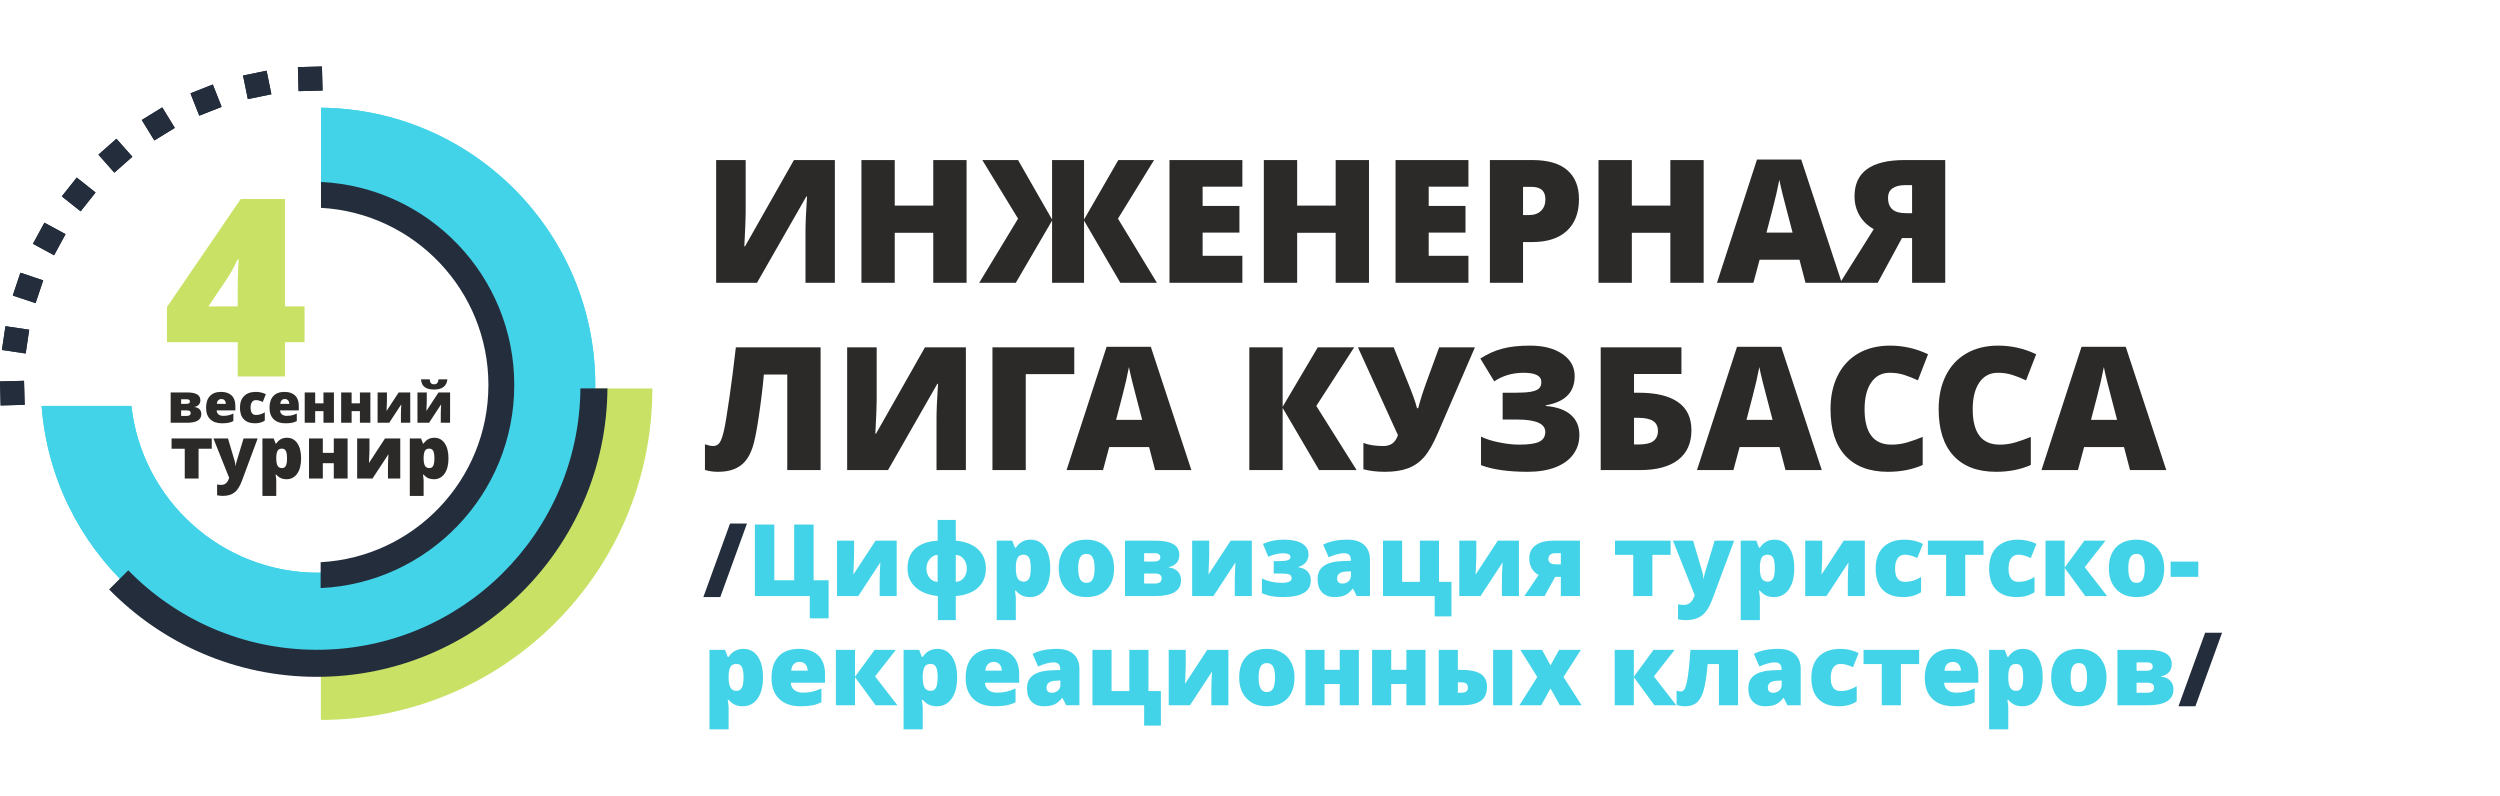 <?xml version="1.0" encoding="UTF-8"?> <!-- Creator: CorelDRAW 2020 (64-Bit) --> <svg xmlns="http://www.w3.org/2000/svg" xmlns:xlink="http://www.w3.org/1999/xlink" xmlns:xodm="http://www.corel.com/coreldraw/odm/2003" xml:space="preserve" width="2598px" height="827px" style="shape-rendering:geometricPrecision; text-rendering:geometricPrecision; image-rendering:optimizeQuality; fill-rule:evenodd; clip-rule:evenodd" viewBox="0 0 2598 826.64"> <defs> <style type="text/css"> <![CDATA[ .fil2 {fill:#242D3C} .fil0 {fill:#43D3E8} .fil1 {fill:#C9E265} .fil3 {fill:#2B2A29;fill-rule:nonzero} .fil5 {fill:#242D3C;fill-rule:nonzero} .fil4 {fill:#43D3E8;fill-rule:nonzero} .fil6 {fill:#C9E265;fill-rule:nonzero} ]]> </style> </defs> <g id="Слой_x0020_1">  <path class="fil0" d="M333.59 111.76c157.69,1.65 285.02,129.97 285.02,288.05 0,159.12 -128.99,288.1 -288.1,288.1 -151.75,0 -276.1,-117.33 -287.27,-266.23l93.33 0c10.87,97.5 93.54,173.31 193.94,173.31 107.8,0 195.18,-87.38 195.18,-195.18 0,-106.76 -85.73,-193.48 -192.1,-195.13l0 -92.92z"></path> <path class="fil1" d="M677.93 403.48c0,190.25 -154.23,344.48 -344.48,344.48l0 -59.43c157.43,0 285.05,-127.62 285.05,-285.05l59.43 0z"></path> <g id="_1462348368544"> <polygon class="fil2" points="309.58,69.58 334.56,68.91 335.22,93.89 310.25,94.56 "></polygon> <polygon class="fil2" points="252.55,78.3 277.04,73.3 282.03,97.79 257.55,102.78 "></polygon> <polygon class="fil2" points="197.91,96.8 221.15,87.62 230.32,110.87 207.08,120.04 "></polygon> <polygon class="fil2" points="147.31,124.5 168.61,111.43 181.67,132.72 160.38,145.79 "></polygon> <polygon class="fil2" points="102.29,160.56 120.99,144 137.56,162.7 118.85,179.27 "></polygon> <polygon class="fil2" points="64.21,203.9 79.76,184.34 99.32,199.88 83.78,219.44 "></polygon> <polygon class="fil2" points="34.24,253.19 46.15,231.23 68.12,243.14 56.21,265.1 "></polygon> <polygon class="fil2" points="13.28,306.94 21.2,283.24 44.9,291.15 36.98,314.85 "></polygon> <polygon class="fil2" points="1.98,363.51 5.66,338.79 30.37,342.47 26.69,367.19 "></polygon> <polygon class="fil2" points="0.67,421.18 0,396.2 24.98,395.53 25.65,420.51 "></polygon> </g> <g id="_1462348368496"> <path class="fil3" d="M744.21 166.15l30.69 0 0 54.78c0,5.84 -0.47,17.45 -1.4,34.9l0.72 0 50.83 -89.68 42.54 0 0 127.55 -30.52 0 0 -53.38c0,-8.1 0.51,-20.19 1.58,-36.3l-0.71 0 -51.28 89.68 -42.45 0 0 -127.55zm260.26 127.55l-34.63 0 0 -51.98 -40.02 0 0 51.98 -34.62 0 0 -127.55 34.62 0 0 47.34 40.02 0 0 -47.34 34.63 0 0 127.55zm53.5 -66.66l-37.16 -60.89 37.16 0 35.35 61.78 0 -61.78 33.22 0 0 61.78 35.62 -61.78 37.15 0 -37.51 60.89 40.46 66.66 -38.02 0 -37.7 -64.64 0 64.64 -33.22 0 0 -64.64 -37.7 64.64 -38.02 0 40.37 -66.66zm233.11 66.66l-75.75 0 0 -127.55 75.75 0 0 27.69 -41.3 0 0 20.01 38.23 0 0 27.69 -38.23 0 0 24.11 41.3 0 0 28.05zm131.58 0l-34.63 0 0 -51.98 -40.02 0 0 51.98 -34.63 0 0 -127.55 34.63 0 0 47.34 40.02 0 0 -47.34 34.63 0 0 127.55zm103.34 0l-75.74 0 0 -127.55 75.74 0 0 27.69 -41.29 0 0 20.01 38.23 0 0 27.69 -38.23 0 0 24.11 41.29 0 0 28.05zm114.88 -87c0,14.26 -4.2,25.25 -12.6,33.02 -8.43,7.77 -20.37,11.64 -35.82,11.64l-9.71 0 0 42.34 -34.44 0 0 -127.55 44.15 0c16.11,0 28.2,3.51 36.3,10.54 8.07,7.05 12.12,17.06 12.12,30.01zm-58.13 16.61l6.29 0c5.18,0 9.32,-1.45 12.35,-4.34 3.07,-2.92 4.59,-6.94 4.59,-12.06 0,-8.61 -4.77,-12.89 -14.32,-12.89l-8.91 0 0 29.29zm187.7 70.39l-34.62 0 0 -51.98 -40.02 0 0 51.98 -34.63 0 0 -127.55 34.63 0 0 47.34 40.02 0 0 -47.34 34.62 0 0 127.55zm105.82 0l-6.25 -23.94 -41.44 0 -6.44 23.94 -37.87 0 41.59 -128.09 45.98 0 42.13 128.09 -37.7 0zm-13.42 -52.16l-5.48 -20.96c-1.28,-4.65 -2.83,-10.66 -4.68,-18.05 -1.81,-7.41 -3.03,-12.68 -3.6,-15.9 -0.54,2.98 -1.58,7.86 -3.1,14.68 -1.55,6.79 -4.97,20.22 -10.27,40.23l27.13 0zm113.65 5.71l-25.19 46.45 -39.1 0 34.99 -55.77c-6.46,-3.6 -11.41,-8.36 -14.83,-14.26 -3.42,-5.89 -5.15,-12.53 -5.15,-19.86 0,-25.1 17.33,-37.66 51.99,-37.66l42.28 0 0 127.55 -34.45 0 0 -46.45 -10.54 0zm10.54 -55.02l-7.33 0c-5.51,0 -9.82,1.1 -12.98,3.3 -3.13,2.21 -4.7,5.51 -4.7,9.86 0,5.3 1.48,9.29 4.49,11.94 2.98,2.68 7.68,4.02 14.09,4.02l6.43 0 0 -29.12zm-1134.27 296.1l-34.63 0 0 -99.32 -24.3 0c-1.34,14.47 -3.13,29.23 -5.39,44.24 -2.23,15.01 -4.37,25.52 -6.4,31.56 -2.02,6.05 -4.62,10.87 -7.71,14.44 -3.13,3.58 -6.97,6.29 -11.55,8.13 -4.62,1.82 -10.16,2.74 -16.68,2.74 -4.94,0 -9.44,-0.65 -13.52,-1.93l0 -26.62c3.49,1.16 6.35,1.75 8.55,1.75 3.04,0 5.33,-1.28 6.94,-3.81 1.6,-2.53 3.06,-6.82 4.4,-12.89 1.34,-6.07 3.19,-17.39 5.57,-33.88 2.38,-16.47 4.62,-33.8 6.64,-51.96l88.08 0 0 127.55zm27.6 -127.55l30.69 0 0 54.78c0,5.84 -0.47,17.45 -1.4,34.9l0.72 0 50.83 -89.68 42.54 0 0 127.55 -30.52 0 0 -53.38c0,-8.1 0.51,-20.19 1.58,-36.3l-0.71 0 -51.28 89.68 -42.45 0 0 -127.55zm236.02 0l0 27.87 -50.41 0 0 99.68 -34.62 0 0 -127.55 85.03 0zm84 127.55l-6.25 -23.94 -41.45 0 -6.43 23.94 -37.88 0 41.6 -128.09 45.97 0 42.13 128.09 -37.69 0zm-13.43 -52.16l-5.48 -20.96c-1.28,-4.65 -2.83,-10.66 -4.67,-18.05 -1.82,-7.41 -3.04,-12.68 -3.61,-15.9 -0.53,2.98 -1.58,7.86 -3.09,14.68 -1.55,6.79 -4.98,20.22 -10.28,40.23l27.13 0zm222.83 52.16l-38.97 0 -37.9 -64.64 0 64.64 -34.63 0 0 -127.55 34.63 0 0 61.78 36.5 -61.78 37.84 0 -39.36 60.89 41.89 66.66zm29.39 1.79c-8.16,0 -15.6,-0.86 -22.33,-2.62l0 -27.39c5.45,2.14 12.39,3.21 20.75,3.21 3.61,0 6.64,-0.83 9.12,-2.5 2.47,-1.64 4.49,-4.55 6.04,-8.75l-41.59 -91.29 37.15 0 15.7 38.94c0.59,1.49 1.31,3.31 2.14,5.39 0.83,2.12 1.67,4.26 2.47,6.52 0.83,2.24 1.58,4.47 2.29,6.67 0.69,2.21 1.25,4.14 1.64,5.75l1.22 0c2,-7.89 4.91,-17.15 8.81,-27.75l12.99 -35.52 37.15 0 -38.7 89.53c-4.83,11.17 -9.56,19.38 -14.23,24.66 -4.65,5.27 -10.22,9.11 -16.68,11.52 -6.49,2.41 -14.47,3.63 -23.94,3.63zm197.23 -99.48c0,16.83 -10,26.92 -30.01,30.37l0 0.69c11.52,0.98 20.22,4.08 26.08,9.26 5.87,5.18 8.81,12.15 8.81,20.93 0,7.68 -2.14,14.41 -6.43,20.22 -4.25,5.77 -10.45,10.24 -18.52,13.34 -8.1,3.12 -17.65,4.67 -28.7,4.67 -20.31,0 -36.47,-2.29 -48.59,-6.91l0 -29.68c4.94,2.5 11.25,4.52 18.91,6.04 7.62,1.55 14.56,2.32 20.78,2.32 9.82,0 16.82,-1.01 20.93,-3.06 4.14,-2.03 6.19,-5.42 6.19,-10.19 0,-8.54 -9.76,-12.83 -29.3,-12.83l-15 0 0 -27.87 13.43 0c6.76,0 12.03,-0.33 15.84,-1.01 3.81,-0.65 6.58,-1.76 8.33,-3.28 1.73,-1.51 2.62,-3.78 2.62,-6.81 0,-6.41 -6.13,-9.62 -18.43,-9.62 -11.55,0 -21.73,2.98 -30.52,8.93l-14.47 -23.73c7.63,-4.88 15.34,-8.34 23.2,-10.36 7.86,-2.06 17.33,-3.07 28.43,-3.07 14.03,0 25.25,2.92 33.71,8.73 8.48,5.8 12.71,13.46 12.71,22.92zm121.33 56.28c0,13.37 -4.58,23.61 -13.72,30.72 -9.17,7.12 -22.39,10.69 -39.66,10.69l-40.91 0 0 -127.55 83.9 0 0 27.69 -49.27 0 0 19.47 4.97 0c17.86,0 31.44,3.25 40.73,9.74 9.32,6.46 13.96,16.23 13.96,29.24zm-59.66 14.8l4.61 0c7.24,0 12.39,-1.19 15.54,-3.58 3.13,-2.38 4.71,-5.89 4.71,-10.54 0,-4.64 -1.67,-8.07 -5,-10.27 -3.37,-2.2 -8.49,-3.3 -15.43,-3.3l-4.43 0 0 27.69zm157.42 26.61l-6.26 -23.94 -41.44 0 -6.44 23.94 -37.87 0 41.6 -128.09 45.97 0 42.13 128.09 -37.69 0zm-13.43 -52.16l-5.48 -20.96c-1.28,-4.65 -2.83,-10.66 -4.68,-18.05 -1.81,-7.41 -3.03,-12.68 -3.6,-15.9 -0.54,2.98 -1.58,7.86 -3.1,14.68 -1.55,6.79 -4.97,20.22 -10.27,40.23l27.13 0zm121.69 -48.95c-8.19,0 -14.59,3.36 -19.18,10.06 -4.61,6.73 -6.91,15.99 -6.91,27.81 0,24.54 9.35,36.8 28.02,36.8 5.63,0 11.11,-0.77 16.41,-2.35 5.27,-1.58 10.6,-3.45 15.96,-5.68l0 29.17c-10.66,4.74 -22.69,7.09 -36.12,7.09 -19.26,0 -34,-5.6 -44.28,-16.76 -10.27,-11.17 -15.39,-27.31 -15.39,-48.42 0,-13.19 2.47,-24.8 7.44,-34.8 4.98,-10.01 12.12,-17.69 21.47,-23.08 9.35,-5.39 20.31,-8.07 32.93,-8.07 13.79,0 26.95,2.98 39.51,8.96l-10.54 27.13c-4.7,-2.23 -9.43,-4.08 -14.14,-5.6 -4.7,-1.52 -9.76,-2.26 -15.18,-2.26zm112.37 0c-8.19,0 -14.59,3.36 -19.18,10.06 -4.62,6.73 -6.91,15.99 -6.91,27.81 0,24.54 9.35,36.8 28.02,36.8 5.63,0 11.11,-0.77 16.41,-2.35 5.27,-1.58 10.6,-3.45 15.96,-5.68l0 29.17c-10.66,4.74 -22.69,7.09 -36.12,7.09 -19.26,0 -34,-5.6 -44.28,-16.76 -10.27,-11.17 -15.39,-27.31 -15.39,-48.42 0,-13.19 2.47,-24.8 7.44,-34.8 4.98,-10.01 12.12,-17.69 21.47,-23.08 9.35,-5.39 20.31,-8.07 32.93,-8.07 13.79,0 26.95,2.98 39.51,8.96l-10.54 27.13c-4.7,-2.23 -9.43,-4.08 -14.14,-5.6 -4.7,-1.52 -9.77,-2.26 -15.18,-2.26zm137.38 101.11l-6.26 -23.94 -41.44 0 -6.43 23.94 -37.88 0 41.6 -128.09 45.97 0 42.13 128.09 -37.69 0zm-13.43 -52.16l-5.48 -20.96c-1.28,-4.65 -2.83,-10.66 -4.67,-18.05 -1.82,-7.41 -3.04,-12.68 -3.61,-15.9 -0.53,2.98 -1.58,7.86 -3.09,14.68 -1.55,6.79 -4.98,20.22 -10.28,40.23l27.13 0z"></path> <path class="fil4" d="M845.49 602.81l15.62 0 0 39.58 -19.58 0 0 -23.13 -57.06 0 0 -74.36 20.19 0 0 57.91 20.64 0 0 -57.91 20.19 0 0 57.91zm42.06 -41.14l0 14.49c0,0.82 -0.02,1.69 -0.02,2.64 -0.02,0.96 -0.26,6.98 -0.7,18.09l23.04 -35.22 21.97 0 0 57.59 -17.7 0 0 -15.6c0,-5.45 0.24,-11.91 0.71,-19.37l-22.93 34.97 -22.08 0 0 -57.59 17.71 0zm136.97 28.87c0,8.35 -2.71,14.99 -8.14,19.98 -5.42,4.98 -13.12,7.89 -23.12,8.74l0 25 -18.61 0 0 -25c-9.84,-1.02 -17.55,-4.06 -23.16,-9.13 -5.62,-5.07 -8.41,-11.59 -8.41,-19.59 0,-8.73 2.63,-15.57 7.93,-20.5 5.27,-4.93 13.07,-7.73 23.38,-8.37l0 -21.56 18.87 0 0 21.56c9.93,0.88 17.62,3.87 23.08,8.94 5.45,5.09 8.18,11.73 8.18,19.93zm-61.76 0c0,3.97 1.11,7.27 3.31,9.89 2.23,2.64 5,3.98 8.32,4.04l0 -28.01c-3.18,0.14 -5.92,1.58 -8.21,4.32 -2.27,2.74 -3.42,6.01 -3.42,9.76zm41.94 0c0,-3.86 -1.1,-7.14 -3.28,-9.83 -2.19,-2.71 -4.92,-4.11 -8.16,-4.25l0 28.01c3.31,-0.06 6.06,-1.4 8.21,-3.99 2.15,-2.58 3.23,-5.9 3.23,-9.94zm65.66 29.77c-2.91,0 -5.53,-0.49 -7.84,-1.46 -2.29,-0.96 -4.58,-2.69 -6.86,-5.21l-0.92 0c0.61,4.03 0.92,6.53 0.92,7.52l0 23.1 -19.89 0 0 -82.59 16.18 0 2.79 7.31 0.92 0c3.7,-5.57 8.8,-8.35 15.31,-8.35 6.37,0 11.37,2.64 15,7.93 3.63,5.29 5.43,12.55 5.43,21.78 0,9.29 -1.89,16.62 -5.66,21.95 -3.78,5.34 -8.92,8.02 -15.38,8.02zm-6.66 -44.06c-2.92,0 -4.97,1.04 -6.13,3.13 -1.18,2.08 -1.81,5.17 -1.91,9.28l0 1.56c0,4.97 0.66,8.54 1.98,10.75 1.32,2.2 3.4,3.3 6.25,3.3 2.55,0 4.39,-1.1 5.55,-3.28 1.15,-2.19 1.72,-5.8 1.72,-10.85 0,-4.95 -0.57,-8.51 -1.72,-10.66 -1.16,-2.15 -3.07,-3.23 -5.74,-3.23zm94.04 14.09c0,9.43 -2.53,16.77 -7.6,22.05 -5.05,5.28 -12.15,7.92 -21.26,7.92 -8.75,0 -15.71,-2.69 -20.87,-8.09 -5.17,-5.4 -7.76,-12.69 -7.76,-21.88 0,-9.4 2.54,-16.69 7.61,-21.9 5.07,-5.21 12.16,-7.81 21.31,-7.81 5.66,0 10.66,1.2 15,3.61 4.34,2.41 7.69,5.87 10.05,10.36 2.34,4.48 3.52,9.74 3.52,15.74zm-37.3 -0.03c0,4.95 0.66,8.73 1.98,11.32 1.32,2.58 3.54,3.89 6.67,3.89 3.07,0 5.24,-1.31 6.52,-3.89 1.27,-2.59 1.89,-6.37 1.89,-11.32 0,-4.91 -0.64,-8.63 -1.92,-11.13 -1.29,-2.51 -3.49,-3.76 -6.6,-3.76 -3.05,0 -5.24,1.25 -6.56,3.73 -1.32,2.5 -1.98,6.21 -1.98,11.16zm105.12 -13.75c0,3.35 -0.99,6.15 -2.95,8.35 -1.96,2.19 -4.67,3.59 -8.09,4.17l0 0.4c4.15,0.47 7.31,1.89 9.51,4.25 2.21,2.34 3.3,5.38 3.3,9.06 0,10.99 -8.94,16.47 -26.85,16.47l-31.37 0 0 -57.59 31.47 0c8.39,0 14.64,1.22 18.77,3.66 4.15,2.43 6.21,6.18 6.21,11.23zm-18.41 24.3c0,-1.8 -0.61,-3.08 -1.83,-3.87 -1.21,-0.78 -2.98,-1.16 -5.29,-1.16l-11.04 0 0 10.42 10.83 0c4.9,0 7.33,-1.79 7.33,-5.39zm-1.38 -21.64c0,-3.02 -1.82,-4.53 -5.48,-4.53l-11.3 0 0 8.64 10.53 0c2.11,0 3.67,-0.38 4.71,-1.16 1.02,-0.78 1.54,-1.77 1.54,-2.95zm50.81 -17.55l0 14.49c0,0.82 -0.02,1.69 -0.02,2.64 -0.01,0.96 -0.26,6.98 -0.69,18.09l23.03 -35.22 21.98 0 0 57.59 -17.71 0 0 -15.6c0,-5.45 0.25,-11.91 0.72,-19.37l-22.93 34.97 -22.08 0 0 -57.59 17.7 0zm73.32 21.25c3.96,0 6.81,-0.35 8.54,-1.03 1.72,-0.67 2.59,-1.77 2.59,-3.26 0,-2.55 -2.52,-3.84 -7.57,-3.84 -4.91,0 -10.05,1.22 -15.41,3.63l-5.64 -13.42c4.11,-1.7 7.82,-2.84 11.16,-3.45 3.35,-0.61 6.91,-0.92 10.71,-0.92 8.22,0 14.54,1.35 18.93,4.04 4.4,2.69 6.58,6.56 6.58,11.58 0,3.09 -0.93,5.76 -2.83,8 -1.87,2.26 -4.4,3.8 -7.6,4.62l0 0.5c4.08,0.54 7.22,1.98 9.46,4.32 2.24,2.35 3.37,5.42 3.37,9.22 0,11.6 -9.62,17.4 -28.83,17.4 -4.24,0 -8.01,-0.28 -11.32,-0.82 -3.3,-0.54 -6.84,-1.61 -10.64,-3.21l0 -15.22c6.54,2.96 13.47,4.46 20.78,4.46 3.16,0 5.62,-0.4 7.43,-1.22 1.78,-0.81 2.69,-2.05 2.69,-3.7 0,-1.84 -0.8,-3.09 -2.42,-3.76 -1.61,-0.68 -4.51,-1.01 -8.71,-1.01l-7.52 0 0 -12.91 6.25 0zm79.99 36.34l-3.8 -7.62 -0.42 0c-2.67,3.34 -5.4,5.61 -8.18,6.83 -2.79,1.23 -6.38,1.84 -10.79,1.84 -5.42,0 -9.69,-1.64 -12.81,-4.88 -3.11,-3.27 -4.67,-7.85 -4.67,-13.75 0,-6.13 2.13,-10.71 6.4,-13.71 4.27,-3.01 10.45,-4.69 18.56,-5.05l9.62 -0.32 0 -0.81c0,-4.74 -2.35,-7.1 -7.02,-7.1 -4.21,0 -9.54,1.42 -16.02,4.27l-5.74 -13.14c6.7,-3.46 15.19,-5.19 25.41,-5.19 7.39,0 13.12,1.82 17.17,5.48 4.06,3.67 6.07,8.79 6.07,15.36l0 37.79 -13.78 0zm-14.74 -13.01c2.4,0 4.46,-0.77 6.18,-2.3 1.7,-1.52 2.57,-3.5 2.57,-5.93l0 -4.48 -4.58 0.21c-6.55,0.22 -9.81,2.64 -9.81,7.2 0,3.52 1.87,5.3 5.64,5.3zm113.18 34.16l-17.4 0 0 -21.15 -53.74 0 0 -57.59 19.9 0 0 42.8 18.43 0 0 -42.8 19.89 0 0 42.8 12.92 0 0 35.94zm25.84 -78.74l0 14.49c0,0.82 -0.01,1.69 -0.01,2.64 -0.02,0.96 -0.26,6.98 -0.7,18.09l23.04 -35.22 21.97 0 0 57.59 -17.7 0 0 -15.6c0,-5.45 0.24,-11.91 0.71,-19.37l-22.93 34.97 -22.08 0 0 -57.59 17.7 0zm70.95 57.59l-21.06 0 14.81 -21.87c-2.99,-1.63 -5.35,-3.94 -7.08,-6.91 -1.72,-2.98 -2.59,-6.44 -2.59,-10.36 0,-5.9 2.19,-10.45 6.58,-13.64 4.39,-3.21 10.59,-4.81 18.59,-4.81l27.51 0 0 57.59 -19.87 0 0 -19.99 -5.85 0 -11.04 19.99zm3.95 -38.53c0,1.75 0.63,3.11 1.9,4.08 1.25,0.95 3.05,1.44 5.38,1.44l5.66 0 0 -11.56 -5.75 0c-2.24,0 -4.01,0.52 -5.28,1.58 -1.26,1.04 -1.91,2.53 -1.91,4.46zm127.03 -4.27l-18.95 0 0 42.8 -19.9 0 0 -42.8 -18.95 0 0 -14.79 57.8 0 0 14.79zm2.4 -14.79l20.95 0 9.77 33.03c0.47,1.74 0.8,3.82 0.97,6.25l0.4 0c0.28,-2.32 0.68,-4.37 1.23,-6.14l10.02 -33.14 20.29 0 -22.79 61.27c-2.92,7.8 -6.49,13.3 -10.76,16.51 -4.25,3.21 -9.81,4.81 -16.65,4.81 -2.65,0 -5.36,-0.29 -8.14,-0.87l0 -15.57c1.79,0.4 3.85,0.61 6.16,0.61 1.76,0 3.3,-0.35 4.62,-1.02 1.32,-0.68 2.48,-1.64 3.47,-2.87 0.97,-1.25 2.03,-3.28 3.14,-6.09l-22.68 -56.78zm105.07 58.64c-2.92,0 -5.54,-0.49 -7.85,-1.46 -2.29,-0.96 -4.58,-2.69 -6.86,-5.21l-0.92 0c0.61,4.03 0.92,6.53 0.92,7.52l0 23.1 -19.89 0 0 -82.59 16.18 0 2.79 7.31 0.92 0c3.7,-5.57 8.8,-8.35 15.31,-8.35 6.37,0 11.37,2.64 15,7.93 3.63,5.29 5.43,12.55 5.43,21.78 0,9.29 -1.89,16.62 -5.65,21.95 -3.79,5.34 -8.93,8.02 -15.38,8.02zm-6.67 -44.06c-2.92,0 -4.96,1.04 -6.13,3.13 -1.18,2.08 -1.8,5.17 -1.91,9.28l0 1.56c0,4.97 0.66,8.54 1.98,10.75 1.32,2.2 3.4,3.3 6.25,3.3 2.55,0 4.39,-1.1 5.56,-3.28 1.14,-2.19 1.71,-5.8 1.71,-10.85 0,-4.95 -0.57,-8.51 -1.71,-10.66 -1.17,-2.15 -3.08,-3.23 -5.75,-3.23zm56.74 -14.58l0 14.49c0,0.82 -0.01,1.69 -0.01,2.64 -0.02,0.96 -0.26,6.98 -0.7,18.09l23.04 -35.22 21.97 0 0 57.59 -17.7 0 0 -15.6c0,-5.45 0.24,-11.91 0.71,-19.37l-22.93 34.97 -22.08 0 0 -57.59 17.7 0zm84.26 58.64c-9.42,0 -16.56,-2.56 -21.44,-7.64 -4.86,-5.09 -7.29,-12.4 -7.29,-21.92 0,-9.57 2.62,-16.98 7.88,-22.24 5.26,-5.26 12.73,-7.88 22.43,-7.88 6.68,0 12.97,1.46 18.87,4.37l-5.85 14.7c-2.41,-1.04 -4.64,-1.89 -6.67,-2.51 -2.03,-0.63 -4.15,-0.94 -6.35,-0.94 -3.23,0 -5.71,1.25 -7.48,3.77 -1.75,2.5 -2.64,6.04 -2.64,10.62 0,9.22 3.4,13.83 10.23,13.83 5.83,0 11.42,-1.7 16.76,-5.08l0 15.83c-5.12,3.38 -11.26,5.09 -18.45,5.09zm83.34 -43.85l-18.96 0 0 42.8 -19.89 0 0 -42.8 -18.95 0 0 -14.79 57.8 0 0 14.79zm34.58 43.85c-9.43,0 -16.56,-2.56 -21.44,-7.64 -4.86,-5.09 -7.29,-12.4 -7.29,-21.92 0,-9.57 2.62,-16.98 7.88,-22.24 5.26,-5.26 12.72,-7.88 22.43,-7.88 6.68,0 12.96,1.46 18.86,4.37l-5.85 14.7c-2.41,-1.04 -4.63,-1.89 -6.66,-2.51 -2.03,-0.63 -4.15,-0.94 -6.35,-0.94 -3.23,0 -5.71,1.25 -7.49,3.77 -1.75,2.5 -2.63,6.04 -2.63,10.62 0,9.22 3.4,13.83 10.22,13.83 5.83,0 11.42,-1.7 16.77,-5.08l0 15.83c-5.12,3.38 -11.27,5.09 -18.45,5.09zm70.24 -58.64l21.98 0 -21.59 27.6 23.26 29.99 -22.73 0 -21.38 -29.23 0 29.23 -19.88 0 0 -57.59 19.88 0 0 27.91 20.46 -27.91zm82.96 28.67c0,9.43 -2.54,16.77 -7.6,22.05 -5.05,5.28 -12.15,7.92 -21.27,7.92 -8.75,0 -15.71,-2.69 -20.86,-8.09 -5.18,-5.4 -7.76,-12.69 -7.76,-21.88 0,-9.4 2.53,-16.69 7.6,-21.9 5.07,-5.21 12.17,-7.81 21.32,-7.81 5.66,0 10.66,1.2 15,3.61 4.33,2.41 7.68,5.87 10.05,10.36 2.34,4.48 3.52,9.74 3.52,15.74zm-37.3 -0.03c0,4.95 0.66,8.73 1.98,11.32 1.31,2.58 3.54,3.89 6.66,3.89 3.07,0 5.24,-1.31 6.53,-3.89 1.26,-2.59 1.89,-6.37 1.89,-11.32 0,-4.91 -0.64,-8.63 -1.93,-11.13 -1.28,-2.51 -3.49,-3.76 -6.59,-3.76 -3.06,0 -5.25,1.25 -6.56,3.73 -1.32,2.5 -1.98,6.21 -1.98,11.16zm43.98 8.99l0 -15.86 28.75 0 0 15.86 -28.75 0zm-1483.83 134.47c-2.91,0 -5.54,-0.48 -7.84,-1.46 -2.3,-0.95 -4.59,-2.69 -6.86,-5.2l-0.92 0c0.61,4.03 0.92,6.52 0.92,7.51l0 23.11 -19.89 0 0 -82.59 16.18 0 2.79 7.31 0.92 0c3.7,-5.58 8.8,-8.35 15.31,-8.35 6.37,0 11.37,2.63 15,7.93 3.63,5.29 5.43,12.55 5.43,21.78 0,9.29 -1.89,16.61 -5.66,21.94 -3.78,5.35 -8.92,8.02 -15.38,8.02zm-6.66 -44.05c-2.92,0 -4.97,1.04 -6.13,3.12 -1.18,2.09 -1.81,5.18 -1.91,9.29l0 1.56c0,4.97 0.66,8.54 1.98,10.75 1.32,2.2 3.4,3.29 6.25,3.29 2.55,0 4.39,-1.09 5.55,-3.28 1.15,-2.18 1.72,-5.79 1.72,-10.85 0,-4.94 -0.57,-8.5 -1.72,-10.65 -1.16,-2.16 -3.07,-3.23 -5.74,-3.23zm66.86 44.05c-9.6,0 -17.05,-2.55 -22.36,-7.65 -5.29,-5.11 -7.95,-12.38 -7.95,-21.8 0,-9.74 2.45,-17.21 7.38,-22.41 4.91,-5.21 11.92,-7.81 21.04,-7.81 8.68,0 15.38,2.25 20.12,6.78 4.72,4.53 7.08,11.06 7.08,19.57l0 8.85 -35.53 0c0.13,3.21 1.32,5.74 3.54,7.57 2.2,1.82 5.24,2.74 9.06,2.74 3.49,0 6.7,-0.33 9.63,-0.99 2.94,-0.66 6.11,-1.79 9.53,-3.39l0 14.33c-3.11,1.58 -6.33,2.69 -9.65,3.29 -3.31,0.61 -7.29,0.92 -11.89,0.92zm-1.18 -46.13c-2.33,0 -4.29,0.74 -5.87,2.22 -1.58,1.47 -2.5,3.78 -2.76,6.94l17.07 0c-0.07,-2.78 -0.85,-5 -2.36,-6.66 -1.51,-1.67 -3.53,-2.5 -6.08,-2.5zm78.09 -12.5l21.98 0 -21.59 27.6 23.26 29.99 -22.73 0 -21.38 -29.23 0 29.23 -19.88 0 0 -57.59 19.88 0 0 27.91 20.46 -27.91zm64.63 58.63c-2.92,0 -5.54,-0.48 -7.85,-1.46 -2.29,-0.95 -4.58,-2.69 -6.85,-5.2l-0.92 0c0.6,4.03 0.92,6.52 0.92,7.51l0 23.11 -19.9 0 0 -82.59 16.18 0 2.8 7.31 0.92 0c3.69,-5.58 8.8,-8.35 15.31,-8.35 6.37,0 11.37,2.63 14.99,7.93 3.63,5.29 5.44,12.55 5.44,21.78 0,9.29 -1.9,16.61 -5.66,21.94 -3.79,5.35 -8.92,8.02 -15.38,8.02zm-6.67 -44.05c-2.91,0 -4.96,1.04 -6.12,3.12 -1.18,2.09 -1.81,5.18 -1.91,9.29l0 1.56c0,4.97 0.66,8.54 1.98,10.75 1.31,2.2 3.4,3.29 6.24,3.29 2.56,0 4.4,-1.09 5.56,-3.28 1.14,-2.18 1.72,-5.79 1.72,-10.85 0,-4.94 -0.58,-8.5 -1.72,-10.65 -1.16,-2.16 -3.07,-3.23 -5.75,-3.23zm66.87 44.05c-9.6,0 -17.05,-2.55 -22.36,-7.65 -5.29,-5.11 -7.95,-12.38 -7.95,-21.8 0,-9.74 2.45,-17.21 7.38,-22.41 4.91,-5.21 11.92,-7.81 21.03,-7.81 8.68,0 15.39,2.25 20.12,6.78 4.73,4.53 7.09,11.06 7.09,19.57l0 8.85 -35.54 0c0.14,3.21 1.32,5.74 3.54,7.57 2.21,1.82 5.25,2.74 9.07,2.74 3.48,0 6.7,-0.33 9.63,-0.99 2.93,-0.66 6.11,-1.79 9.53,-3.39l0 14.33c-3.11,1.58 -6.34,2.69 -9.65,3.29 -3.32,0.61 -7.29,0.92 -11.89,0.92zm-1.18 -46.13c-2.33,0 -4.29,0.74 -5.87,2.22 -1.58,1.47 -2.5,3.78 -2.76,6.94l17.06 0c-0.07,-2.78 -0.85,-5 -2.36,-6.66 -1.51,-1.67 -3.52,-2.5 -6.07,-2.5zm75.31 45.09l-3.8 -7.62 -0.41 0c-2.68,3.33 -5.4,5.61 -8.18,6.82 -2.79,1.24 -6.39,1.84 -10.8,1.84 -5.41,0 -9.68,-1.63 -12.81,-4.87 -3.1,-3.27 -4.67,-7.85 -4.67,-13.75 0,-6.13 2.14,-10.71 6.41,-13.71 4.27,-3.01 10.45,-4.69 18.56,-5.06l9.61 -0.31 0 -0.81c0,-4.74 -2.34,-7.1 -7.01,-7.1 -4.22,0 -9.55,1.42 -16.02,4.27l-5.75 -13.14c6.7,-3.46 15.19,-5.19 25.41,-5.19 7.4,0 13.13,1.82 17.17,5.48 4.06,3.66 6.08,8.78 6.08,15.36l0 37.79 -13.79 0zm-14.73 -13.02c2.39,0 4.46,-0.76 6.18,-2.29 1.7,-1.53 2.57,-3.5 2.57,-5.94l0 -4.47 -4.59 0.2c-6.54,0.23 -9.8,2.64 -9.8,7.21 0,3.52 1.87,5.29 5.64,5.29zm113.17 34.16l-17.39 0 0 -21.14 -53.74 0 0 -57.59 19.89 0 0 42.8 18.44 0 0 -42.8 19.89 0 0 42.8 12.91 0 0 35.93zm25.85 -78.73l0 14.49c0,0.82 -0.02,1.68 -0.02,2.64 -0.02,0.95 -0.26,6.98 -0.69,18.09l23.03 -35.22 21.98 0 0 57.59 -17.71 0 0 -15.6c0,-5.45 0.25,-11.91 0.71,-19.37l-22.93 34.97 -22.08 0 0 -57.59 17.71 0zm113.02 28.67c0,9.43 -2.54,16.77 -7.6,22.05 -5.06,5.28 -12.16,7.91 -21.27,7.91 -8.75,0 -15.71,-2.69 -20.86,-8.09 -5.18,-5.39 -7.76,-12.68 -7.76,-21.87 0,-9.4 2.53,-16.7 7.6,-21.9 5.07,-5.21 12.17,-7.81 21.32,-7.81 5.66,0 10.65,1.19 14.99,3.61 4.34,2.41 7.69,5.86 10.05,10.36 2.35,4.48 3.53,9.74 3.53,15.74zm-37.3 -0.03c0,4.94 0.66,8.73 1.97,11.32 1.32,2.58 3.54,3.88 6.67,3.88 3.07,0 5.24,-1.3 6.53,-3.88 1.26,-2.59 1.89,-6.38 1.89,-11.32 0,-4.91 -0.64,-8.63 -1.93,-11.13 -1.28,-2.51 -3.49,-3.77 -6.59,-3.77 -3.06,0 -5.25,1.26 -6.57,3.74 -1.31,2.5 -1.97,6.21 -1.97,11.16zm68.54 -28.64l0 20.72 15.76 0 0 -20.72 19.88 0 0 57.59 -19.88 0 0 -22.08 -15.76 0 0 22.08 -19.87 0 0 -57.59 19.87 0zm69.26 0l0 20.72 15.76 0 0 -20.72 19.88 0 0 57.59 -19.88 0 0 -22.08 -15.76 0 0 22.08 -19.87 0 0 -57.59 19.87 0zm125.8 57.59l-19.9 0 0 -57.59 19.9 0 0 57.59zm-56.54 -57.59l0 20.72 1.88 0c9.99,0 17.23,1.39 21.71,4.17 4.46,2.78 6.7,7.32 6.7,13.63 0,6.61 -2.15,11.45 -6.46,14.49 -4.3,3.05 -10.83,4.58 -19.56,4.58l-24.16 0 0 -57.59 19.89 0zm10.42 39.38c0,-1.99 -0.58,-3.43 -1.69,-4.32 -1.11,-0.88 -2.98,-1.32 -5.59,-1.32l-3.14 0 0 10.83 3.35 0c4.7,0 7.07,-1.73 7.07,-5.19zm72.12 -11.18l-17.6 -28.2 22.58 0 8.75 16.16 8.96 -16.16 22.63 0 -18.07 28.2 18.78 29.39 -22.58 0 -9.72 -17.48 -9.67 17.48 -22.63 0 18.57 -29.39zm120.8 -28.2l21.97 0 -21.59 27.6 23.26 29.99 -22.72 0 -21.39 -29.23 0 29.23 -19.87 0 0 -57.59 19.87 0 0 27.91 20.47 -27.91zm87.84 57.59l-19.87 0 0 -42.8 -11.7 0c-1.11,12.37 -2.52,21.47 -4.22,27.28 -1.7,5.82 -4.02,10.04 -7.01,12.64 -2.99,2.62 -7.01,3.92 -12.06,3.92 -3.53,0 -6.53,-0.5 -9,-1.52l0 -14.81c1.12,0.61 2.61,0.92 4.48,0.92 1.53,0 2.76,-0.78 3.72,-2.36 0.94,-1.58 1.79,-4.1 2.51,-7.55 0.72,-3.46 1.39,-7.9 1.98,-13.33 0.59,-5.42 1.17,-12.08 1.7,-19.98l49.47 0 0 57.59zm51.32 0l-3.81 -7.62 -0.41 0c-2.68,3.33 -5.4,5.61 -8.18,6.82 -2.79,1.24 -6.39,1.84 -10.79,1.84 -5.42,0 -9.69,-1.63 -12.81,-4.87 -3.11,-3.27 -4.67,-7.85 -4.67,-13.75 0,-6.13 2.13,-10.71 6.4,-13.71 4.27,-3.01 10.45,-4.69 18.56,-5.06l9.61 -0.31 0 -0.81c0,-4.74 -2.34,-7.1 -7.01,-7.1 -4.22,0 -9.55,1.42 -16.02,4.27l-5.75 -13.14c6.7,-3.46 15.19,-5.19 25.41,-5.19 7.4,0 13.13,1.82 17.17,5.48 4.06,3.66 6.08,8.78 6.08,15.36l0 37.79 -13.78 0zm-14.74 -13.02c2.39,0 4.46,-0.76 6.18,-2.29 1.7,-1.53 2.57,-3.5 2.57,-5.94l0 -4.47 -4.59 0.2c-6.54,0.23 -9.8,2.64 -9.8,7.21 0,3.52 1.87,5.29 5.64,5.29zm68.29 14.06c-9.43,0 -16.56,-2.55 -21.44,-7.63 -4.86,-5.09 -7.29,-12.4 -7.29,-21.93 0,-9.56 2.62,-16.97 7.88,-22.23 5.26,-5.26 12.72,-7.88 22.43,-7.88 6.68,0 12.96,1.45 18.86,4.37l-5.85 14.7c-2.41,-1.04 -4.63,-1.89 -6.66,-2.51 -2.03,-0.63 -4.15,-0.94 -6.35,-0.94 -3.23,0 -5.72,1.25 -7.49,3.77 -1.75,2.49 -2.63,6.04 -2.63,10.62 0,9.22 3.4,13.83 10.22,13.83 5.83,0 11.42,-1.7 16.77,-5.08l0 15.83c-5.12,3.38 -11.27,5.08 -18.45,5.08zm83.33 -43.84l-18.95 0 0 42.8 -19.89 0 0 -42.8 -18.96 0 0 -14.79 57.8 0 0 14.79zm36.16 43.84c-9.6,0 -17.05,-2.55 -22.36,-7.65 -5.29,-5.11 -7.95,-12.38 -7.95,-21.8 0,-9.74 2.45,-17.21 7.38,-22.41 4.91,-5.21 11.92,-7.81 21.04,-7.81 8.68,0 15.38,2.25 20.12,6.78 4.72,4.53 7.08,11.06 7.08,19.57l0 8.85 -35.53 0c0.13,3.21 1.32,5.74 3.54,7.57 2.2,1.82 5.24,2.74 9.06,2.74 3.49,0 6.7,-0.33 9.63,-0.99 2.94,-0.66 6.11,-1.79 9.53,-3.39l0 14.33c-3.11,1.58 -6.33,2.69 -9.65,3.29 -3.31,0.61 -7.29,0.92 -11.89,0.92zm-1.18 -46.13c-2.33,0 -4.29,0.74 -5.87,2.22 -1.58,1.47 -2.5,3.78 -2.76,6.94l17.07 0c-0.07,-2.78 -0.85,-5 -2.36,-6.66 -1.51,-1.67 -3.53,-2.5 -6.08,-2.5zm72.33 46.13c-2.91,0 -5.54,-0.48 -7.84,-1.46 -2.3,-0.95 -4.59,-2.69 -6.86,-5.2l-0.92 0c0.61,4.03 0.92,6.52 0.92,7.51l0 23.11 -19.89 0 0 -82.59 16.18 0 2.79 7.31 0.92 0c3.7,-5.58 8.8,-8.35 15.31,-8.35 6.37,0 11.37,2.63 15,7.93 3.63,5.29 5.43,12.55 5.43,21.78 0,9.29 -1.89,16.61 -5.66,21.94 -3.78,5.35 -8.92,8.02 -15.38,8.02zm-6.66 -44.05c-2.92,0 -4.97,1.04 -6.13,3.12 -1.18,2.09 -1.81,5.18 -1.91,9.29l0 1.56c0,4.97 0.66,8.54 1.98,10.75 1.32,2.2 3.4,3.29 6.25,3.29 2.55,0 4.39,-1.09 5.55,-3.28 1.15,-2.18 1.72,-5.79 1.72,-10.85 0,-4.94 -0.57,-8.5 -1.72,-10.65 -1.16,-2.16 -3.07,-3.23 -5.74,-3.23zm94.04 14.09c0,9.43 -2.53,16.77 -7.6,22.05 -5.05,5.28 -12.15,7.91 -21.26,7.91 -8.75,0 -15.71,-2.69 -20.87,-8.09 -5.17,-5.39 -7.76,-12.68 -7.76,-21.87 0,-9.4 2.54,-16.7 7.61,-21.9 5.06,-5.21 12.16,-7.81 21.31,-7.81 5.66,0 10.66,1.19 15,3.61 4.34,2.41 7.69,5.86 10.05,10.36 2.34,4.48 3.52,9.74 3.52,15.74zm-37.3 -0.03c0,4.94 0.66,8.73 1.98,11.32 1.32,2.58 3.54,3.88 6.66,3.88 3.08,0 5.25,-1.3 6.53,-3.88 1.27,-2.59 1.89,-6.38 1.89,-11.32 0,-4.91 -0.64,-8.63 -1.92,-11.13 -1.29,-2.51 -3.49,-3.77 -6.6,-3.77 -3.05,0 -5.24,1.26 -6.56,3.74 -1.32,2.5 -1.98,6.21 -1.98,11.16zm105.12 -13.75c0,3.35 -0.99,6.15 -2.95,8.35 -1.96,2.19 -4.67,3.59 -8.09,4.17l0 0.4c4.15,0.46 7.31,1.89 9.51,4.25 2.21,2.34 3.3,5.38 3.3,9.06 0,10.99 -8.94,16.47 -26.85,16.47l-31.37 0 0 -57.59 31.47 0c8.39,0 14.64,1.21 18.77,3.66 4.15,2.43 6.21,6.18 6.21,11.23zm-18.42 24.3c0,-1.8 -0.6,-3.09 -1.82,-3.87 -1.21,-0.78 -2.98,-1.16 -5.29,-1.16l-11.04 0 0 10.41 10.83 0c4.89,0 7.32,-1.78 7.32,-5.38zm-1.37 -21.64c0,-3.02 -1.82,-4.53 -5.48,-4.53l-11.3 0 0 8.64 10.53 0c2.1,0 3.67,-0.38 4.71,-1.16 1.02,-0.78 1.54,-1.77 1.54,-2.95z"></path> <path class="fil5" d="M776.25 543.86l-27.72 76.45 -17.61 0 27.74 -76.45 17.59 0zm1532.93 113.47l-27.72 76.44 -17.6 0 27.74 -76.44 17.58 0z"></path> </g> <path class="fil6" d="M316.51 355.41l-20.32 0 0 35.65 -49.16 0 0 -35.65 -73.53 0 0 -36.54 76.67 -112.23 46.02 0 0 111.58 20.32 0 0 37.19zm-69.48 -37.19l0 -21.48c0,-4.05 0.12,-9.51 0.43,-16.36 0.3,-6.89 0.51,-10.46 0.68,-10.8l-1.37 0c-2.89,6.5 -6.12,12.57 -9.73,18.21l-20.45 30.43 30.44 0z"></path> <path class="fil0" d="M333.59 111.76c157.69,1.65 285.02,129.97 285.02,288.05 0,159.12 -128.99,288.1 -288.1,288.1 -151.75,0 -276.1,-117.33 -287.27,-266.23l93.33 0c10.87,97.5 93.54,173.31 193.94,173.31 107.8,0 195.18,-87.38 195.18,-195.18 0,-106.76 -85.73,-193.48 -192.1,-195.13l0 -92.92z"></path> <path class="fil2" d="M133.29 592.49c49.68,50.89 118.99,82.52 195.73,82.59 150.6,0.15 272.91,-121.28 274.13,-271.63l28.11 0.03c-1.24,165.87 -136.15,299.87 -302.27,299.71 -84.49,-0.08 -160.83,-34.87 -215.59,-90.84l19.89 -19.86z"></path> <path class="fil2" d="M333.59 188.9c111.93,5.46 200.94,97.97 200.83,211.22 -0.1,113.25 -89.3,205.6 -201.23,210.84l0.03 -26.9c97.08,-5.23 174.24,-85.55 174.34,-183.96 0.09,-98.41 -76.92,-178.88 -173.99,-184.3l0.02 -26.9z"></path> <g id="_1462348368976"> <polygon class="fil2" points="309.58,69.58 334.56,68.91 335.22,93.89 310.25,94.56 "></polygon> <polygon class="fil2" points="252.55,78.3 277.04,73.3 282.03,97.79 257.55,102.78 "></polygon> <polygon class="fil2" points="197.91,96.8 221.15,87.62 230.32,110.87 207.08,120.04 "></polygon> <polygon class="fil2" points="147.31,124.5 168.61,111.43 181.67,132.72 160.38,145.79 "></polygon> <polygon class="fil2" points="102.29,160.56 120.99,144 137.56,162.7 118.85,179.27 "></polygon> <polygon class="fil2" points="64.21,203.9 79.76,184.34 99.32,199.88 83.78,219.44 "></polygon> <polygon class="fil2" points="34.24,253.19 46.15,231.23 68.12,243.14 56.21,265.1 "></polygon> <polygon class="fil2" points="13.28,306.94 21.2,283.24 44.9,291.15 36.98,314.85 "></polygon> <polygon class="fil2" points="1.98,363.51 5.66,338.79 30.37,342.47 26.69,367.19 "></polygon> <polygon class="fil2" points="0.67,421.18 0,396.2 24.98,395.53 25.65,420.51 "></polygon> </g> <path class="fil3" d="M208.23 415.79c0,1.84 -0.54,3.36 -1.61,4.57 -1.07,1.2 -2.56,1.96 -4.43,2.28l0 0.22c2.27,0.25 4,1.03 5.21,2.32 1.2,1.29 1.8,2.95 1.8,4.96 0,6.01 -4.89,9.01 -14.69,9.01l-17.15 0 0 -31.5 17.21 0c4.59,0 8,0.66 10.26,2 2.27,1.33 3.4,3.38 3.4,6.14zm-10.07 13.3c0,-0.99 -0.33,-1.69 -1,-2.12 -0.66,-0.43 -1.63,-0.64 -2.89,-0.64l-6.04 0 0 5.7 5.92 0c2.68,0 4.01,-0.98 4.01,-2.94zm-0.75 -11.84c0,-1.66 -1,-2.48 -3,-2.48l-6.18 0 0 4.73 5.76 0c1.15,0 2,-0.21 2.57,-0.64 0.56,-0.43 0.85,-0.97 0.85,-1.61zm33.32 22.47c-5.25,0 -9.32,-1.4 -12.23,-4.19 -2.89,-2.79 -4.34,-6.77 -4.34,-11.92 0,-5.33 1.34,-9.41 4.03,-12.26 2.69,-2.85 6.52,-4.27 11.51,-4.27 4.75,0 8.41,1.23 11,3.71 2.58,2.48 3.88,6.05 3.88,10.7l0 4.84 -19.44 0c0.08,1.76 0.72,3.14 1.94,4.14 1.2,1 2.87,1.5 4.95,1.5 1.91,0 3.67,-0.18 5.27,-0.54 1.61,-0.36 3.35,-0.98 5.22,-1.85l0 7.83c-1.7,0.87 -3.47,1.47 -5.28,1.81 -1.82,0.33 -3.99,0.5 -6.51,0.5zm-0.64 -25.24c-1.27,0 -2.35,0.41 -3.21,1.22 -0.86,0.81 -1.37,2.07 -1.51,3.8l9.33 0c-0.04,-1.52 -0.46,-2.74 -1.29,-3.65 -0.83,-0.91 -1.93,-1.37 -3.32,-1.37zm34.99 25.24c-5.15,0 -9.05,-1.4 -11.72,-4.18 -2.66,-2.78 -3.99,-6.78 -3.99,-11.99 0,-5.23 1.44,-9.28 4.31,-12.16 2.88,-2.88 6.96,-4.31 12.27,-4.31 3.65,0 7.09,0.8 10.32,2.39l-3.2 8.04c-1.32,-0.57 -2.54,-1.03 -3.65,-1.38 -1.11,-0.34 -2.27,-0.51 -3.47,-0.51 -1.77,0 -3.13,0.69 -4.09,2.06 -0.96,1.37 -1.45,3.31 -1.45,5.81 0,5.04 1.86,7.57 5.6,7.57 3.19,0 6.24,-0.93 9.17,-2.78l0 8.66c-2.8,1.85 -6.17,2.78 -10.1,2.78zm31.57 0c-5.25,0 -9.32,-1.4 -12.23,-4.19 -2.89,-2.79 -4.34,-6.77 -4.34,-11.92 0,-5.33 1.34,-9.41 4.03,-12.26 2.69,-2.85 6.52,-4.27 11.51,-4.27 4.75,0 8.41,1.23 11,3.71 2.58,2.48 3.88,6.05 3.88,10.7l0 4.84 -19.44 0c0.08,1.76 0.72,3.14 1.94,4.14 1.2,1 2.86,1.5 4.95,1.5 1.91,0 3.67,-0.18 5.27,-0.54 1.61,-0.36 3.35,-0.98 5.22,-1.85l0 7.83c-1.7,0.87 -3.47,1.47 -5.28,1.81 -1.82,0.33 -3.99,0.5 -6.51,0.5zm-0.64 -25.24c-1.27,0 -2.35,0.41 -3.21,1.22 -0.87,0.81 -1.37,2.07 -1.51,3.8l9.33 0c-0.04,-1.52 -0.46,-2.74 -1.29,-3.65 -0.83,-0.91 -1.93,-1.37 -3.32,-1.37zm31.52 -6.83l0 11.33 8.62 0 0 -11.33 10.87 0 0 31.5 -10.87 0 0 -12.08 -8.62 0 0 12.08 -10.87 0 0 -31.5 10.87 0zm37.88 0l0 11.33 8.62 0 0 -11.33 10.87 0 0 31.5 -10.87 0 0 -12.08 -8.62 0 0 12.08 -10.87 0 0 -31.5 10.87 0zm36.69 0l0 7.92c0,0.45 -0.01,0.93 -0.01,1.45 -0.01,0.52 -0.14,3.81 -0.38,9.89l12.6 -19.26 12.02 0 0 31.5 -9.69 0 0 -8.54c0,-2.98 0.14,-6.51 0.39,-10.59l-12.54 19.13 -12.08 0 0 -31.5 9.69 0zm41.41 0l0 7.92c0,0.45 -0.01,0.93 -0.01,1.45 -0.01,0.52 -0.14,3.81 -0.38,9.89l12.6 -19.26 12.02 0 0 31.5 -9.68 0 0 -8.54c0,-2.98 0.13,-6.51 0.39,-10.59l-12.55 19.13 -12.07 0 0 -31.5 9.68 0zm7.64 -3.02c-4.42,0 -7.74,-0.87 -9.94,-2.58 -2.2,-1.73 -3.42,-4.4 -3.68,-8.02l9.07 0c0.09,1.82 0.49,3.14 1.19,3.95 0.71,0.82 1.83,1.23 3.36,1.23 2.79,0 4.32,-1.73 4.57,-5.18l9.21 0c-0.77,7.07 -5.35,10.6 -13.78,10.6z"></path> <path class="fil3" d="M220.06 466.17l-13.69 0 0 30.93 -14.38 0 0 -30.93 -13.7 0 0 -10.69 41.77 0 0 10.69zm1.73 -10.69l15.14 0 7.06 23.87c0.34,1.26 0.58,2.76 0.7,4.52l0.29 0c0.2,-1.68 0.49,-3.16 0.89,-4.44l7.24 -23.95 14.66 0 -16.47 44.28c-2.1,5.63 -4.69,9.61 -7.77,11.93 -3.07,2.32 -7.09,3.47 -12.03,3.47 -1.92,0 -3.88,-0.21 -5.88,-0.63l0 -11.25c1.29,0.29 2.78,0.44 4.45,0.44 1.27,0 2.38,-0.25 3.34,-0.74 0.95,-0.49 1.79,-1.18 2.51,-2.07 0.7,-0.9 1.46,-2.37 2.27,-4.4l-16.4 -41.03zm75.92 42.37c-2.1,0 -4,-0.35 -5.67,-1.05 -1.65,-0.69 -3.31,-1.94 -4.95,-3.76l-0.67 0c0.44,2.91 0.67,4.71 0.67,5.43l0 16.69 -14.38 0 0 -59.68 11.69 0 2.02 5.28 0.67 0c2.67,-4.02 6.36,-6.03 11.06,-6.03 4.6,0 8.22,1.91 10.84,5.73 2.62,3.83 3.92,9.07 3.92,15.74 0,6.72 -1.36,12.01 -4.09,15.86 -2.73,3.86 -6.44,5.79 -11.11,5.79zm-4.82 -31.83c-2.1,0 -3.58,0.75 -4.42,2.26 -0.85,1.5 -1.31,3.74 -1.38,6.71l0 1.13c0,3.58 0.48,6.17 1.43,7.76 0.95,1.59 2.46,2.38 4.51,2.38 1.85,0 3.18,-0.79 4.02,-2.37 0.82,-1.58 1.24,-4.19 1.24,-7.84 0,-3.57 -0.42,-6.14 -1.24,-7.7 -0.84,-1.55 -2.22,-2.33 -4.16,-2.33zm42.59 -10.54l0 14.98 11.39 0 0 -14.98 14.36 0 0 41.62 -14.36 0 0 -15.95 -11.39 0 0 15.95 -14.36 0 0 -41.62 14.36 0zm48.46 0l0 10.48c0,0.59 -0.01,1.21 -0.01,1.9 -0.01,0.69 -0.19,5.05 -0.5,13.07l16.64 -25.45 15.88 0 0 41.62 -12.79 0 0 -11.28c0,-3.93 0.17,-8.6 0.51,-13.99l-16.57 25.27 -15.95 0 0 -41.62 12.79 0zm66.92 42.37c-2.11,0 -4.01,-0.35 -5.67,-1.05 -1.66,-0.69 -3.32,-1.94 -4.96,-3.76l-0.66 0c0.44,2.91 0.66,4.71 0.66,5.43l0 16.69 -14.37 0 0 -59.68 11.69 0 2.02 5.28 0.66 0c2.67,-4.02 6.36,-6.03 11.07,-6.03 4.6,0 8.21,1.91 10.83,5.73 2.62,3.83 3.93,9.07 3.93,15.74 0,6.72 -1.37,12.01 -4.09,15.86 -2.74,3.86 -6.45,5.79 -11.11,5.79zm-4.82 -31.83c-2.11,0 -3.59,0.75 -4.43,2.26 -0.85,1.5 -1.3,3.74 -1.38,6.71l0 1.13c0,3.58 0.48,6.17 1.43,7.76 0.96,1.59 2.46,2.38 4.52,2.38 1.84,0 3.17,-0.79 4.01,-2.37 0.83,-1.58 1.24,-4.19 1.24,-7.84 0,-3.57 -0.41,-6.14 -1.24,-7.7 -0.84,-1.55 -2.22,-2.33 -4.15,-2.33z"></path> </g> </svg> 
